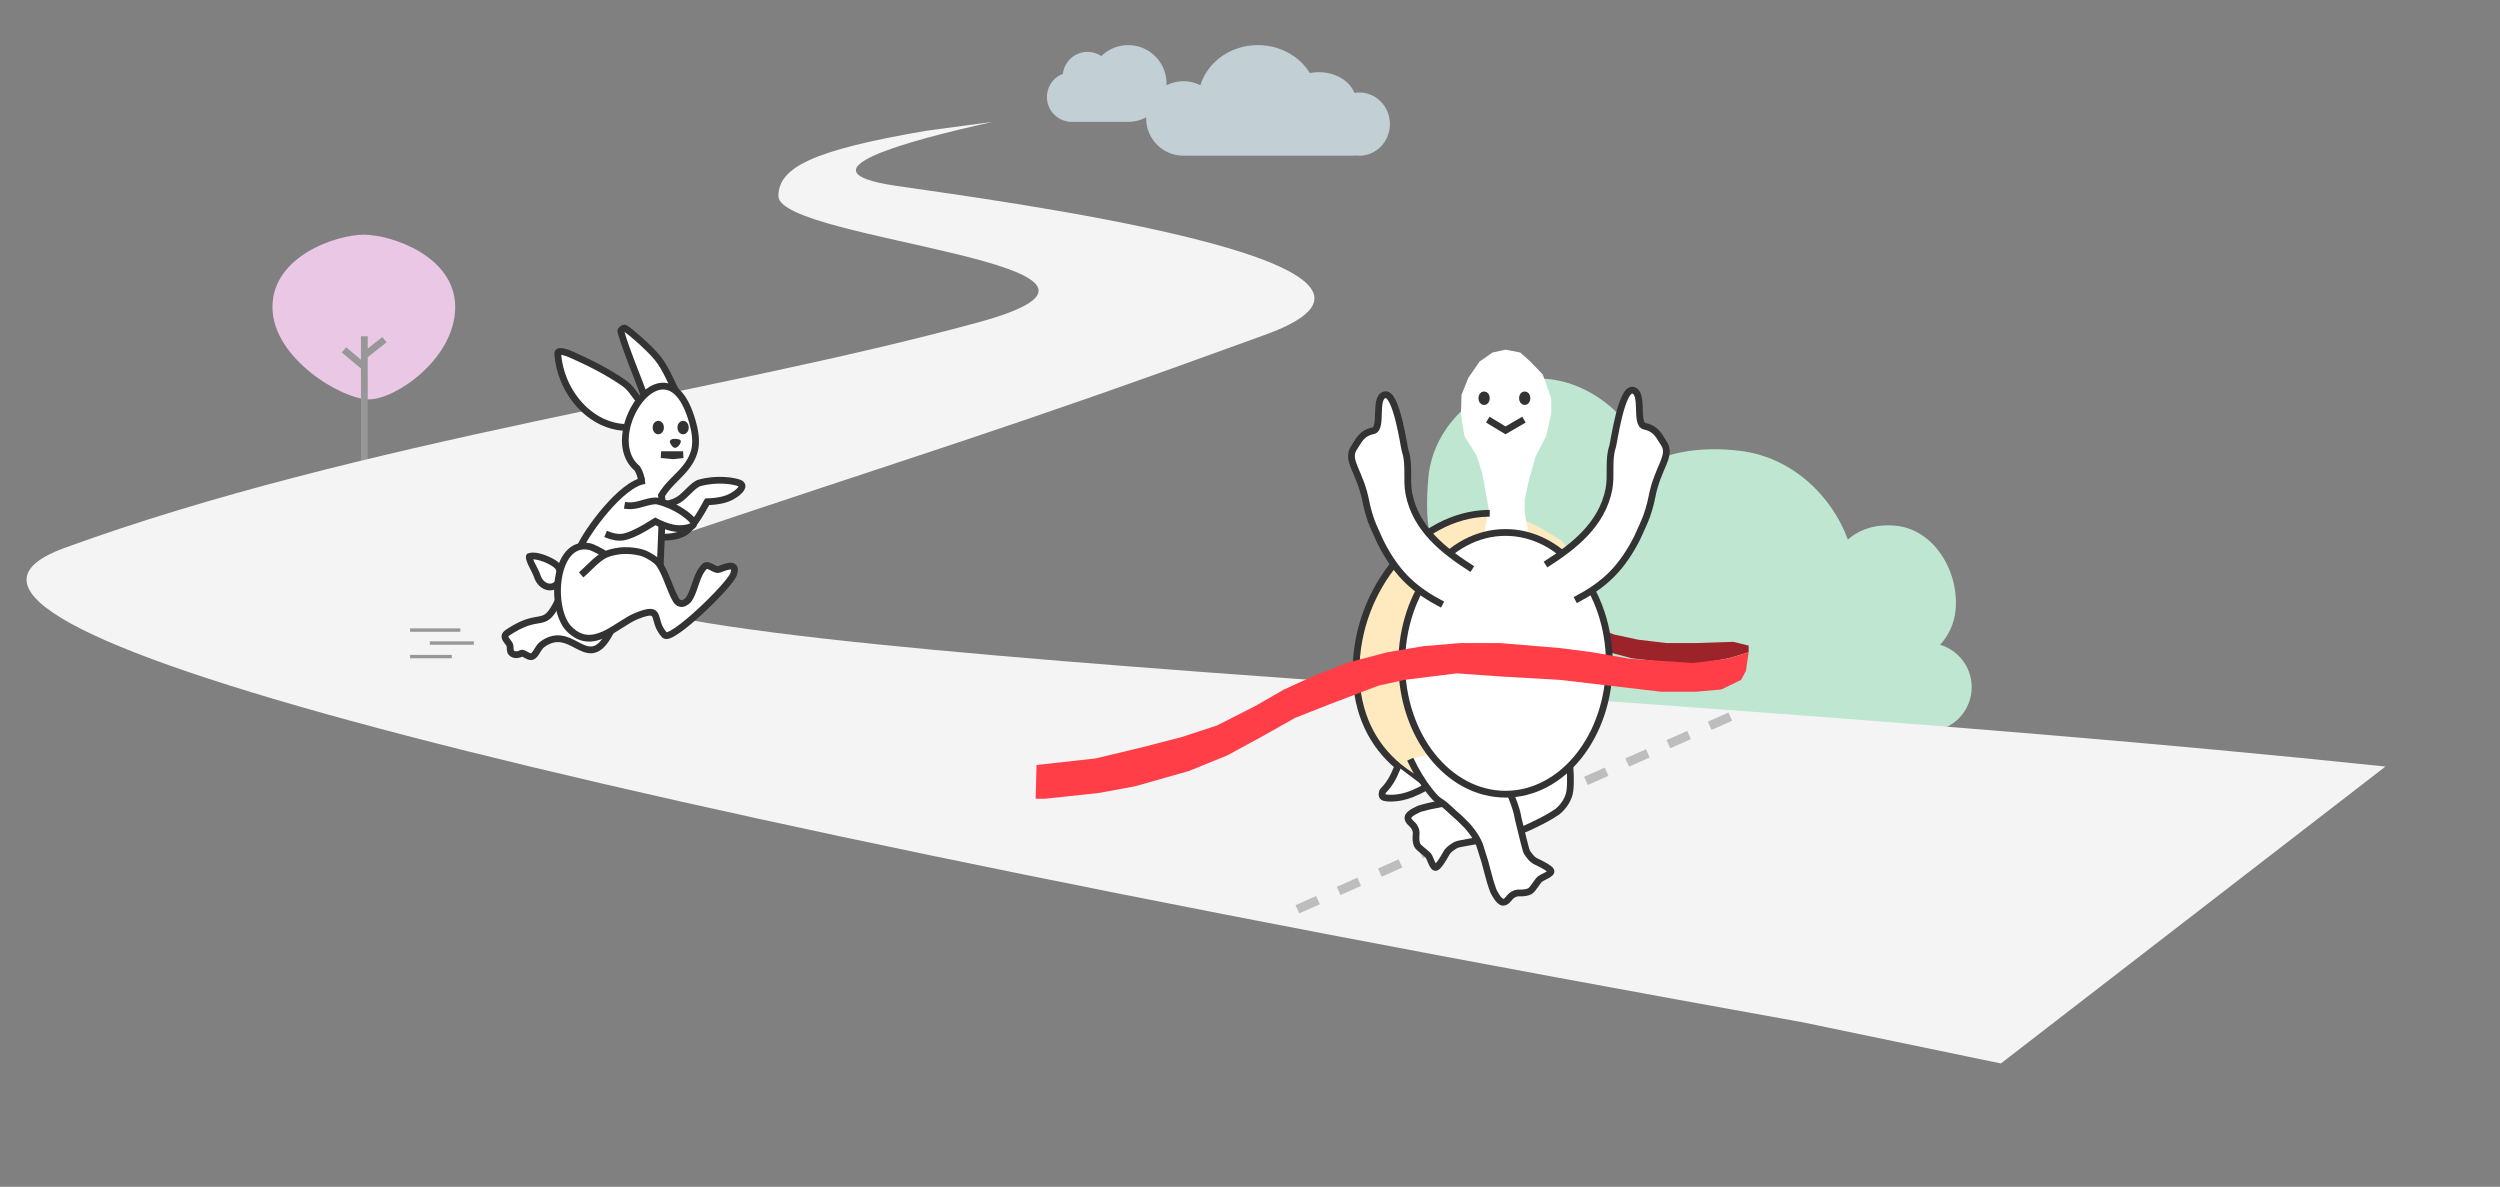<svg width="1108" height="526" xmlns="http://www.w3.org/2000/svg"><rect width="100%" height="100%" fill="#808080" stroke="none"/><g transform="translate(5.212 20)" fill="none" fill-rule="evenodd"><path d="M158.28 157.012c12.033 0 38.258-18.244 38.258-40.922 0-22.677-28.466-32.078-40.5-32.078-12.034 0-40.5 9.4-40.5 32.078 0 22.678 30.707 40.922 42.741 40.922Z" fill="#E9C7E5"/><path stroke="#979797" stroke-width="3" d="m156.262 137.572 8.91-7.027M156.514 142.715c-.168 0-3.263-2.55-9.285-7.653M156.262 129.04v56.21"/><path d="M680.378 147.94c-24.799-1.996-50.278 17.846-52.547 43.785-1.524 17.417-.41 31.89 8.562 42.175-11.11 2.546-19.8 11.94-20.84 23.828-1.127 12.891 7.113 24.458 19.119 28.072l-.01.058 10.192 3.882 132.43 10.191.17-1.573 71.447 6.251.038-.442c10.106.07 18.733-7.648 19.63-17.902.827-9.449-5.185-17.917-13.93-20.507 3.814-4.166 6.344-9.436 6.881-15.578 1.503-17.181-9.708-35.717-26.86-37.217-8.548-.748-15.696 1.561-20.903 6.193-6.758-18.755-24.258-36.547-47.88-39.362-16.064-1.914-30.291.2-40.76 5.794-5.517-19.817-24.75-36.038-44.739-37.647Z" fill="#BFE6D1"/><path d="M405.038 38c-50.294 8.613-65.25 16.25-65.244 28.927.009 19.852 182.386 30.334 88.373 55.99-116.348 31.752-273.794 52.166-404.819 99.935-87.815 32.018 168.903 102.08 770.152 210.185l88.065 18.288 170.45-131.59c-394.73-41.519-908.649-51.045-775.927-95.883 133.223-45.007 157.295-50.951 279.681-95.572 89.147-32.504-124.255-59.994-164.335-65.995-43.646-6.535 4.488-19.676 43.354-28.285l-29.75 4Z" fill="#F4F4F4" fill-rule="nonzero"/><path fill="#FFF" d="m252.038 222 4.75-8.25 11.75-13.75 8.5-6.25 7.5-1.5 4 7.75-.25 11.5-.5 15.75-.25 3.25-7-6h-8.5l-8.75 1.25-5.5-2.75z"/><g transform="translate(218.599 121.216)" stroke="#333"><path d="M69.416 82.557c2.966-.274 5.474-1.032 7.523-2.273 3.075-1.861 6.473-6.69 9.247-7.468 7.63-2.139 15.198-.96 17.728.068 2.53 1.028.65 3.566-3.24 5.82-2.594 1.502-6.28 2.323-11.06 2.462-3.746 6.898-6.84 11.27-9.281 13.115-2.442 1.846-6.273 2.711-11.496 2.596M56.696 48.132c-17.29 1.624-32.015-14.525-33.311-32.616-.152-2.116 4.4-.303 6.338.558 7.96 3.536 15.803 7.51 22.97 12.46 3.251 2.247 4.336 4.88 6.963 7.832M61.418 33.28c-3.454-9.397-7.256-17.968-10.086-27.572-.209-.71 1.083-1.51 1.602-1.538.77-.042 10.591 8.213 14.76 13.383 3.79 4.699 6.126 11.248 9.059 16.524" stroke-width="3" fill="#FFF"/><path d="M60.69 73.27a18.937 18.937 0 0 0-.75-4 12.699 12.699 0 0 0-1.397-2.965C41.051 51.584 72.383 5.472 83.29 46.551c1.053 3.968 1.716 8.35.597 12.3-2.51 8.864-10.754 12.489-14.783 20.008M23.44 125.27c-6.41 13.17-7.373 3.954-22.126 13.818-2.633 1.76-.718 3.09.625 5.182.683 1.063 0 3.007.996 3.901 1.96 1.76 4.356-.019 4.754.099 2.097.621 3.593 2.611 5.247.818 1.374-1.489 2.003-3.568 3.753-4.818 13.497-9.64 19.958 14.291 30.174-5.676M10.815 105.447c1.85-.677 5.096.14 7.95 1.404 2.444 1.083 4.786 2.53 5.355 4.182.58 1.688.544 3.418-.012 4.849-.51 1.311-1.463 2.373-2.782 2.827-1.32.455-2.724.205-3.933-.515-1.32-.785-2.414-2.126-2.995-3.813-.39-1.133-.998-2.38-1.624-3.626-.938-1.864-1.831-3.558-1.98-4.824-.02-.18-.054-.351.021-.484Z" stroke-width="3" fill="#FFF"/><path stroke-width="3" d="m69.189 60.284 5.25.5 4.5-.5z"/><path d="M33.44 101.02c2.756-6.368 18.04-27.891 28.5-29.236" stroke-width="3" fill="#FFF"/><path d="M44.44 104.52c-1.01-.835-5.918-3.391-7-3.5-15.692-3.178-17.772 27.577-9.074 36.447 10.506 10.713 21.17-2.159 29.94-5.67 12.131-4.855 6.158 1.747 12.434 8.45 2.941 3.14 28.817-21.998 30.575-26.958 2.33-6.575-5.76-2.163-6.744-2.084-2.086.167-4.64-2.868-6.122-1.39-3.703 3.689-4.003 9.701-6.71 14.174-.686 1.135-1.938 2.106-3.252 2.292-.992.14-2.13-.59-2.63-1.46-2.852-4.973-4.128-10.774-7.173-15.632-1.207-1.926-3.325-3.17-5.31-4.28-1.68-.94-3.185-1.389-5.5-1.764-2.315-.376-3.531-.302-5.355-.348-1.08-.027-6.116.625-8.705 2.112-1.46.839-2.78 1.876-4.039 2.998-2.046 1.824-3.932 3.873-6.005 5.66" stroke-width="3" fill="#FFF"/><ellipse stroke-width="3" fill="#D8D8D8" cx="67.939" cy="48.27" rx="1" ry="1.5"/><ellipse stroke-width="3" fill="#D8D8D8" cx="78.939" cy="48.27" rx="1" ry="1.5"/><path d="M75.35 56.856c-.494-.026-1.034-.64-1.422-1.256-.23-.365-.407-.753-.481-1.09.27-.808 1.239-.853 2.112-.807.835.044 1.736.175 1.972.549-.121.804-.33 1.159-.588 1.487-.459.583-1.088 1.144-1.593 1.117Z" stroke-width=".84" fill="#333"/><path d="M69.19 77.784c.32.964.448 3.217.454 4.22.052 9.065-.492 18.124-.834 27.186" stroke-width="3" fill="#FFF"/><path d="M52.971 82.726c1.037.178 2.046.25 3.026.211 3.592-.137 8.905-2.713 11.709-2.048 7.71 1.828 13.757 6.528 15.471 8.654 1.715 2.125-1.16 3.434-5.654 3.519-2.997.056-6.62-1.013-10.867-3.208-6.621 4.216-11.447 6.54-14.476 6.97-2.153.306-4.68-.16-7.58-1.4" stroke-width="3" fill="#FFF"/></g><path stroke="#979797" stroke-width="4" opacity=".584" stroke-dasharray="10" d="m569.788 383 200-89"/><path d="M552.288 0c9.867 0 18.474 4.985 23.034 12.378a20.789 20.789 0 0 1 3.966-.378c7.43 0 13.713 3.869 15.778 9.189a13.12 13.12 0 0 1 2.222-.189c7.456 0 13.5 6.268 13.5 14s-6.044 14-13.5 14c-.6 0-1.19-.04-1.769-.12-.078.04-.158.08-.242.12h-74.599l-.063-.053c-.438.035-.88.053-1.327.053-9.112 0-16.5-7.387-16.5-16.5 0-.168.003-.334.008-.5a16.895 16.895 0 0 1-7.176 1.98l-.017.02H468.41l-.164-.107c-5.345-.75-9.458-5.341-9.458-10.893 0-4.692 2.938-8.698 7.075-10.279C466.495 7.25 471.145 3 476.788 3c2.26 0 4.362.682 6.11 1.85 3.064-3 7.261-4.85 11.89-4.85 9.39 0 17 7.611 17 17 0 .272-.006.542-.019.81a16.409 16.409 0 0 1 7.52-1.81c2.701 0 5.251.65 7.502 1.801C529.943 7.527 540.165 0 552.288 0Z" fill="#DDF0F9" opacity=".704"/><path fill="#FFEABF" d="m624.538 324.75 4-10.75-6.25-9.75-6.25-24.25.75-15.25 2.75-13.25 6.25-14.5 11.75-12 6.75-4.75 7.5-2.75 9-2 9.5 1.5 11 4.25 5.5 3.75 3.25-1.5-3.25-4-10.5-6.25-11-5-11-.75-8 .75-8.75 1.75-14.25 8.75-11.75 12.5-5.25 7.5-6.25 12.75-3.5 13.25-.75 9.25v12.5l5 14.5 5.5 10.25 6.75 7.25 8.25 6.25"/><path d="m652.538 216.986 2-11.5-2.75-15.5-2.5-8-5.5-8.75-1.5-9.75.25-8.5 3-7.5 5-7.25 5.75-4 5.75-1.25 6.5 1.25 4.5 4 5.5 5.75 3.75 10.5v7l-2.25 9.75-4.75 9.25-3 10.75-1.75 8.25v6l.75 3.75 1 4.764-3.75-.014h-6.5l-9.5 1Z" fill="#FFF"/><path stroke="#333" stroke-width="3" d="m670.2 165.987-8.17 4.739-7.862-4.739M655.038 207.486c-.317 0-.633.003-.95.01-30.29.661-58.3 32.823-58.3 69.99 0 37.555 29.848 56.25 60.5 56.25 4.928 0 12.256-1.783 16.75-2.75"/><path d="M607.288 237.986c.311 4.724 1.811 7.974 4.5 9.75 1.728 1.14 4.644 1.224 8.75.25" stroke="#333" stroke-width="../3-5.html"/><path d="M614.288 319.736c-1.04 2.578-2.04 4.661-3 6.25-1.44 2.382-3 4-3.5 4.5s-.75 2.25 0 2.75 3.911.854 8.25 0c2.893-.57 6.393-1.987 10.5-4.25" stroke="#333" stroke-width="3" fill="#FFF"/><g stroke="#333" stroke-width="../3-5.html"><path d="M662.15 135.016c9.99 0 20.087 12.17 20.087 27.182 0 5.893-1.543 10.851-4.03 15.034-.926 1.557-1.982 3.912-3.138 5.262m-12.73-47.478c-9.99 0-20.087 12.17-20.087 27.182 0 5.893 1.544 10.851 4.031 15.034.926 1.557 1.982 3.912 3.138 5.262"/><path d="M675.288 181.986s-4.473 12.966-4.997 19.428c-.35 4.308.225 9.65 1.723 16.027"/></g><path d="M649.288 181.986s4.454 12.966 4.978 19.428c.35 4.308-.172 9.65-1.565 16.027" stroke="#333" stroke-width="../3-5.html"/><path d="M690.538 319.236c.5 6.666.334 11.166-.5 13.5-1.25 3.5-3.5 5.75-5 7-3.222 2.168-6.237 3.757-9.127 5.166-4.336 2.115-5.321 2.647-11.113 4.525-3.86 1.253-7.01 1.967-9.447 2.143-8.164 1.386-12.764 2.201-13.8 2.446-1.554.368-1.885.656-3.274 1.597-.926.627-1.67 1.337-2.232 2.131-2.195 3.964-3.768 6.178-4.718 6.641-1.424.695-2.534-3.826-3.417-5.065-.882-1.239-4.327-3.36-5.008-4.756-.53-1.088-.693-2.689-.488-4.802.115-.905-.062-1.839-.531-2.8-.987-2.023-3.17-2.699-3.085-4.615.083-1.916 5.024-3.841 5.294-3.973.404-.197 1.33-.309 4.332-1.132l9.232-1.811 8.882-2.445" stroke="#333" stroke-width="3" fill="#FFF"/><path d="m649.254 308.963 4.307 5.002c2.387 3.064 4.385 5.988 5.993 8.773 2.412 4.178 3.012 5.123 5.29 10.77 1.518 3.764 2.45 6.855 2.796 9.274 1.951 8.048 3.086 12.58 3.403 13.596.475 1.525.786 1.835 1.82 3.155.69.88 1.451 1.572 2.282 2.077 4.108 1.914 6.426 3.328 6.955 4.244.792 1.372-3.64 2.795-4.815 3.762-1.174.966-3.05 4.55-4.395 5.328-1.048.605-2.634.879-4.756.821-.911-.051-1.83.19-2.757.726-1.948 1.125-2.47 3.349-4.388 3.4-1.917.05-4.182-4.745-4.332-5.005-.225-.39-.401-1.305-1.432-4.242l-2.45-9.084-2.25-7.148c-.821-1.997-1.924-3.907-3.307-5.73-2.076-2.733-2.094-2.619-4.68-5.196-2.585-2.578-1.138-.894-5.75-5.25-4.611-4.356-3.887-1.889-8.5-7.75-3.075-3.908-5.908-8.575-8.5-14" stroke="#333" stroke-width="3" fill="#FFF"/><ellipse stroke="#333" stroke-width="3" fill="#D8D8D8" transform="rotate(-180 670.538 156.486)" cx="670.538" cy="156.486" rx="1" ry="1.5"/><ellipse stroke="#333" stroke-width="3" fill="#D8D8D8" cx="652.538" cy="156.486" rx="1" ry="1.5"/><path d="M639.038 209.986c-.401 3.995-.401 6.495 0 7.5.765 1.912 1.932 3.162 3.5 3.75M598.038 257.486c1.825 3.616 4.575 5.95 8.25 7 2.158.616 5.658.2 10.5-1.25" stroke="#333" stroke-width="../3-5.html"/><path fill="#9C232A" d="m706.535 259.917 1.134 6.208V269l10.197 2.719 18.65 2.267h12.032l12.457-2.267 8.783-2.64v-2.954l-6.784-1.666-16.821.541h-12.861l-12.613-1.51-10.434-2.251z"/><ellipse stroke="#333" stroke-width="3" fill="#FFF" cx="662.038" cy="273.986" rx="46" ry="58"/><path d="M598.038 294.736c5.168 3.628 9.084 5.628 11.75 6 2.666.372 5.916-.628 9.75-3M454.288 315.5l.5 91.5" stroke="#333" stroke-width="../3-5.html"/><path d="M634.13 247.967c-12.12-6.361-19.455-12.851-26.336-25.455-1.831-3.354-2.844-6.096-4.448-9.565-1.108-2.396-2.639-7.69-3.117-10.286-2.554-13.845-9.3-18.661-5.178-24.462 1.812-2.55 2.915-6.156 8.295-7.285 4.448-.934.121-14.877 5.252-15.964 5.13-1.088 8.46 23.444 8.974 24.95 2.041 5.98.423 12.687 1.634 18.889 3.065 15.703 15.504 25.385 28.116 33.43M692.94 245.967c12.12-6.361 19.455-12.851 26.336-25.455 1.831-3.354 2.844-6.096 4.448-9.565 1.108-2.396 2.638-7.69 3.117-10.286 2.554-13.845 9.3-18.661 5.178-24.462-1.812-2.55-2.915-6.156-8.295-7.285-4.448-.934-.121-14.877-5.252-15.964-5.13-1.088-8.46 23.444-8.974 24.95-2.041 5.98-.424 12.687-1.634 18.889-3.065 15.703-15.504 25.385-28.116 33.43" stroke="#333" stroke-width="3" fill="#FFF"/><g stroke="#979797" stroke-width="1.5"><path d="M176.538 259.25h22.25M185.288 265h19.5M195.038 271h-18.5"/></g><path d="M689.038 222.736c-4.999-4.544-11.206-8.72-17.773-11.55" stroke="#333" stroke-width="../3-5.html"/><g><path d="m454.177 319.044 26.074-2.889 20.626-4.928 17.707-4.59 15.566-5.098 16.734-8.497 13.037-7.478 12.648-5.778 14.983-5.949 18.096-4.758 16.15-2.72L642.143 265h17.318l26.657 2.21 14.4 1.869 16.539 2.889 12.648.85 15.566 1.02 14.983-1.87 9.534-2.89-1.167 8.158-2.14 4.08-8.757 4.248-11.48 1.02h-15.177l-44.949-5.269-26.657-1.53-19.07-1.359-23.154 2.89-11.48 2.549-21.405 8.157-15.566 6.118-15.081 8.498-15.018 8.158-17 6.91-23.76 6.748-16.187 2.99L457.957 334h-4.169" fill="#FF3E48"/><path d="M453.788 334c17.177-.7 31.576-2.458 43.197-5.275 26.447-6.41 31.802-9.375 46.894-16.845 10.313-5.105 11.092-7.998 35.22-18.207 15.68-6.635 32.106-12.081 46.7-13.953 17.28-2.216 27.039-.519 48.84.85 9.318.586 15.702 1.502 20.236 2.043 9.897 1.179 12.98 1.975 32.69 3.573 11.152.904 14.221.93 24.127 0 4.396-.413 12.979-2.66 15.567-6.466 1.13-1.663 1.974-5.236 2.53-10.72" stroke="#333" stroke-width="../3-5.html"/><path d="M453.788 319c14.972-1.038 28.269-2.963 39.89-5.773 26.446-6.397 34.33-8.507 49.423-15.962 10.313-5.094 12.453-8.66 36.581-18.849 15.68-6.62 31.523-10.188 46.116-12.056 17.28-2.212 27.04-1.366 48.84 0 29.667 1.86 25.358 4.129 54.094 6.453 11.153.902 15.779.929 25.684 0 7.277-.683 12.4-1.928 15.372-3.736M454.288 319.074V336v-16.926Z" stroke="#333" stroke-width="../3-5.html"/></g><path d="M769.788 269c.802-1.457-.364-2.665-3.5-3.625-1.22-.373-4.41-.498-9.567-.375-9.143.45-16.942.45-23.399 0-12.264-.855-18.981-2.63-20.5-3.06-1.011-.287-3.107-.961-6.287-2.023" stroke="#333" stroke-width="../3-5.html"/></g></svg>